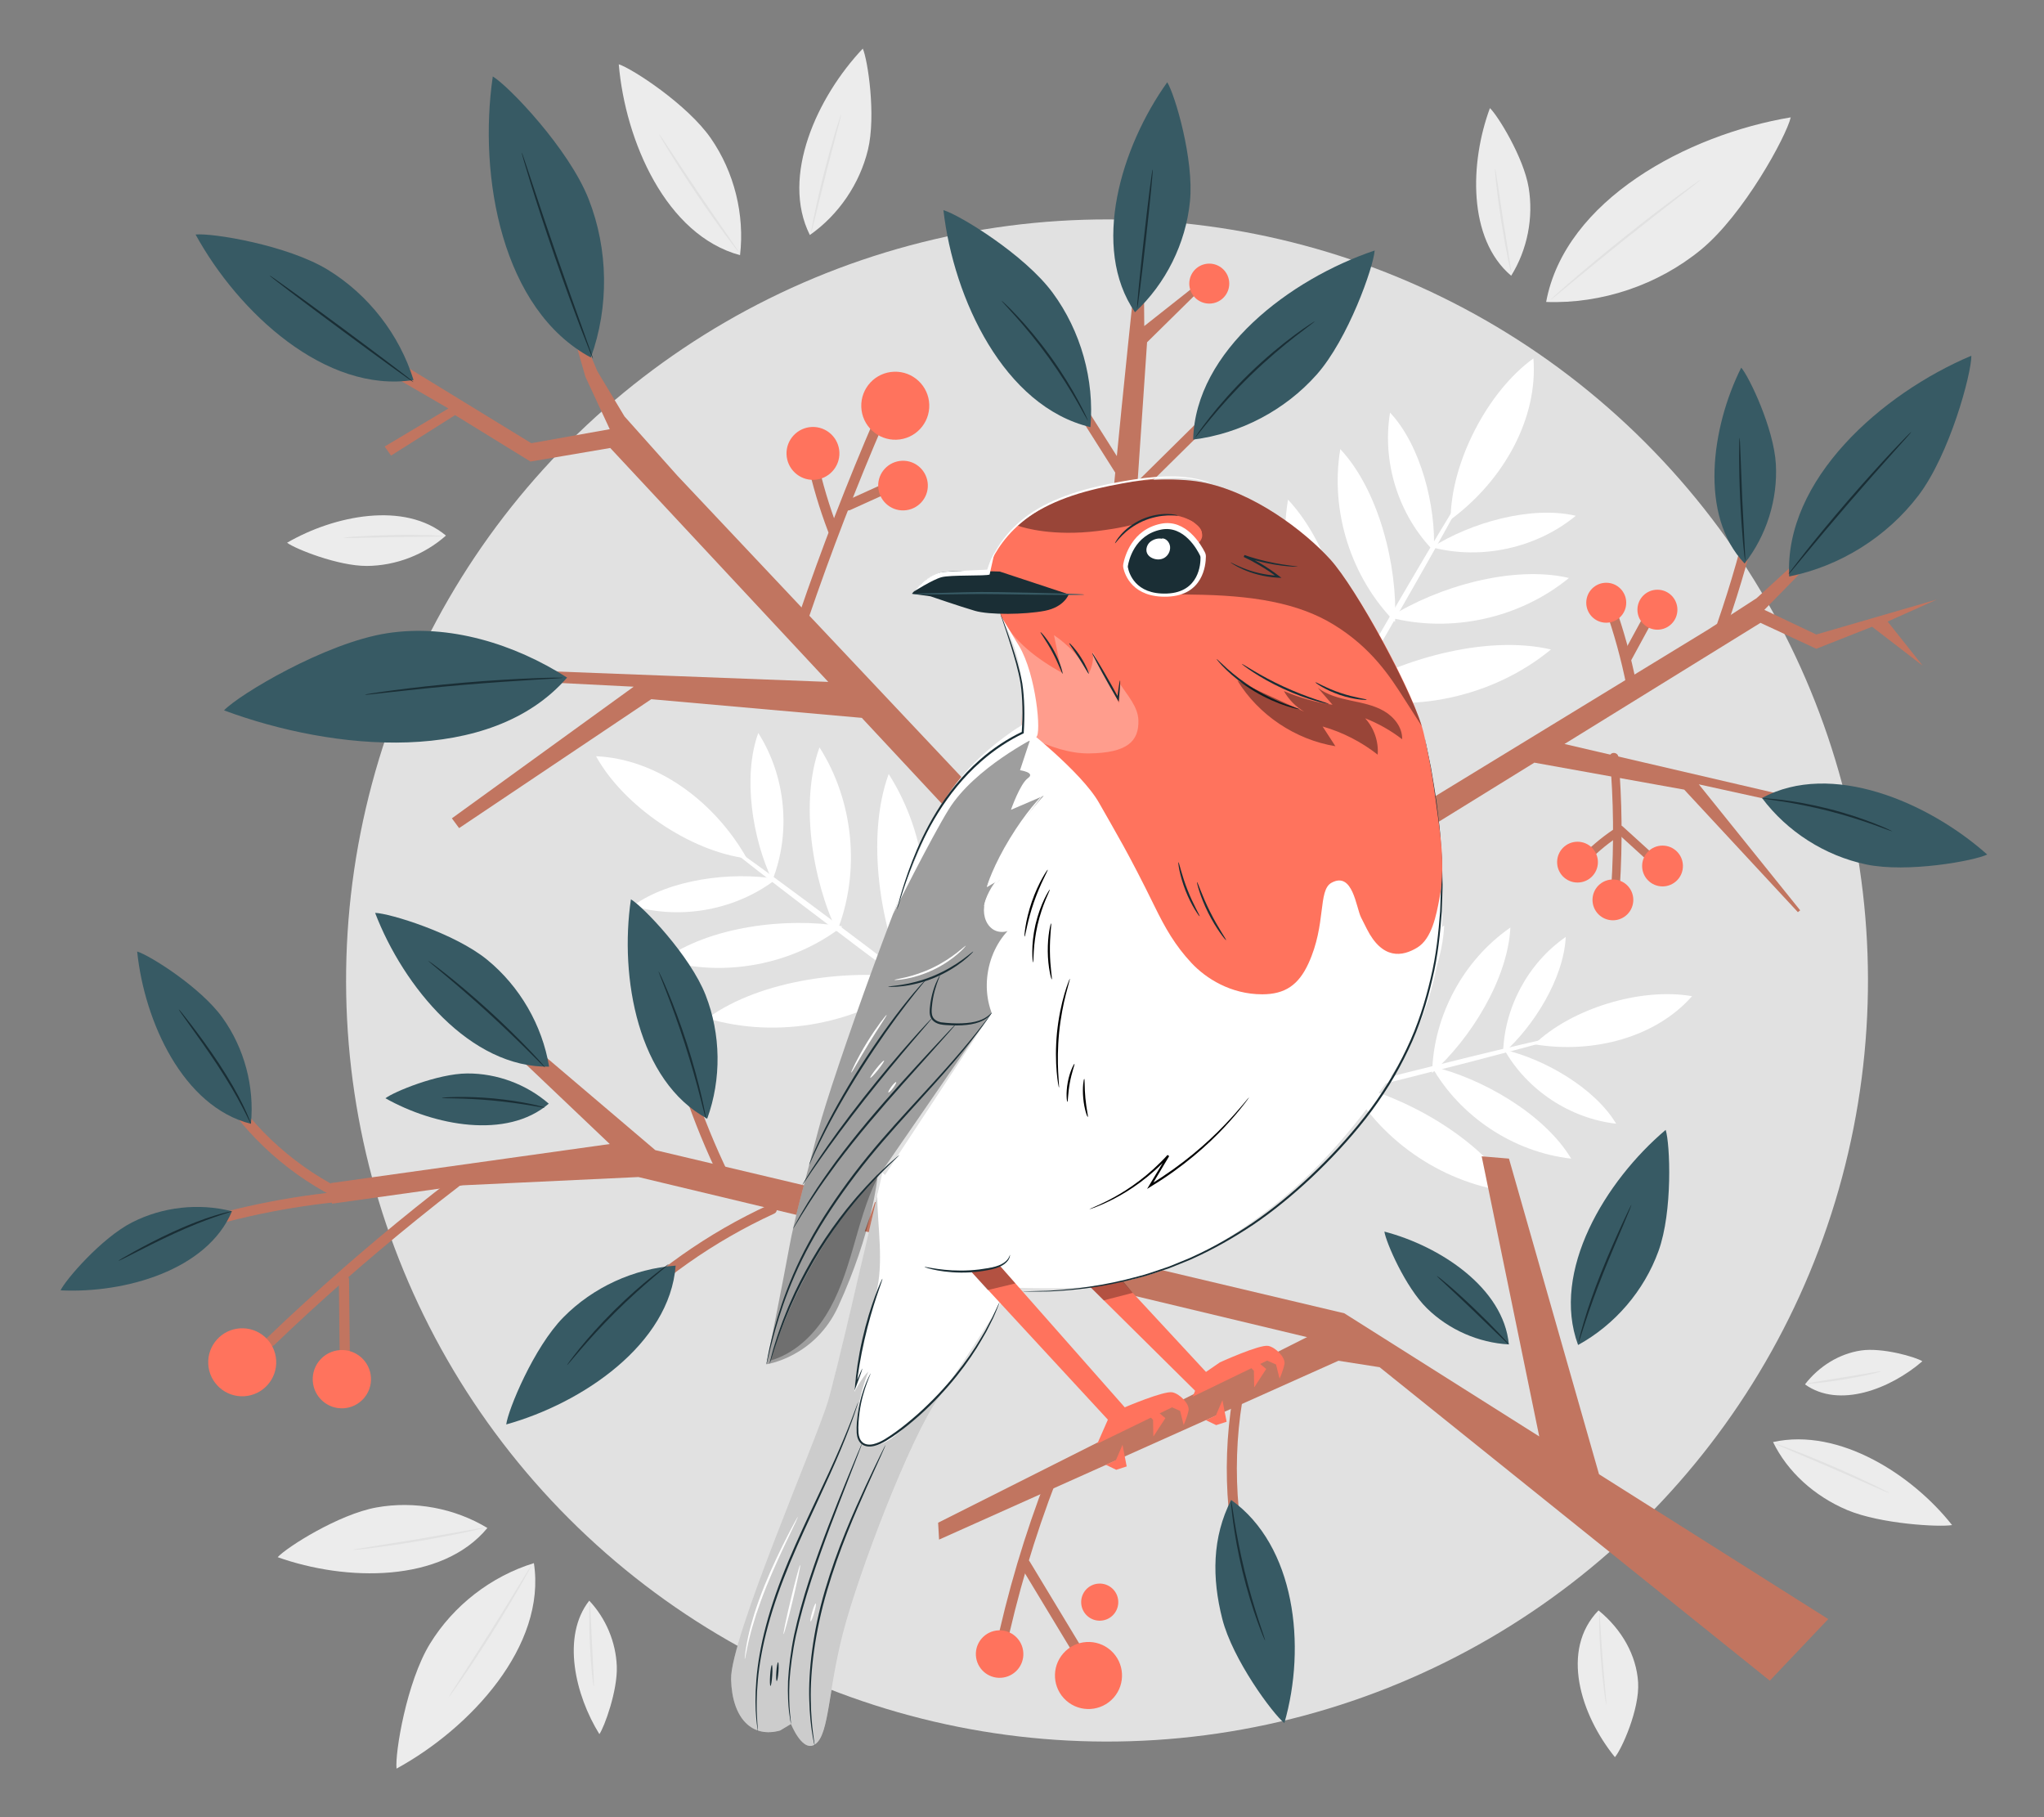 <?xml version="1.0" encoding="UTF-8"?>
<svg id="Layer_2" data-name="Layer 2" xmlns="http://www.w3.org/2000/svg" viewBox="0 0 540 480">
  <rect x="0" y="0" width="540" height="480" fill="#808080" stroke="none"/>
  <defs>
    <style>
      .cls-1 {
        fill: #ff735d;
      }

      .cls-1, .cls-2, .cls-3, .cls-4, .cls-5, .cls-6, .cls-7, .cls-8, .cls-9, .cls-10, .cls-11 {
        stroke-width: 0px;
      }

      .cls-2, .cls-12 {
        opacity: .4;
      }

      .cls-3 {
        fill: #375a64;
      }

      .cls-4 {
        fill: #e1e1e1;
      }

      .cls-5 {
        fill: #ececec;
      }

      .cls-13 {
        opacity: .2;
      }

      .cls-7, .cls-14 {
        opacity: .3;
      }

      .cls-8 {
        fill: none;
      }

      .cls-9 {
        fill: #1a2e35;
      }

      .cls-10 {
        fill: #fff;
      }

      .cls-11 {
        fill: #c17560;
      }
    </style>
  </defs>
  <g id="Layer_2-2" data-name="Layer 2">
    <g>
      <rect class="cls-8" width="540" height="480"/>
      <g>
        <circle class="cls-4" cx="292.46" cy="258.99" r="201.03" transform="translate(-97.47 282.66) rotate(-45)"/>
        <g>
          <path class="cls-10" d="m340.28,131.98c-3.2,19.16,3.3,39.7,16.94,53.53.8-17.45-5.02-40.77-16.94-53.53Z"/>
          <path class="cls-10" d="m354.09,118.63c-2.74,16.36,2.81,33.88,14.46,45.69.69-14.89-4.28-34.8-14.46-45.69Z"/>
          <path class="cls-10" d="m367.24,108.99c-2.19,13.1,2.25,27.14,11.58,36.59.55-11.93-3.43-27.87-11.58-36.59Z"/>
          <path class="cls-10" d="m409.75,171.56c-15.21,12.51-36.54,17.18-55.59,12.19,14.92-9.53,38.35-16.21,55.59-12.19Z"/>
          <path class="cls-10" d="m414.5,152.67c-12.98,10.67-31.19,14.66-47.44,10.4,12.73-8.13,32.73-13.84,47.44-10.4Z"/>
          <path class="cls-10" d="m416.31,136.24c-10.4,8.55-24.98,11.74-38,8.33,10.2-6.51,26.21-11.08,38-8.33Z"/>
          <path class="cls-10" d="m405.11,94.67c-12.15,8.76-21.85,27.6-21.87,42.58,14.11-10.43,23.11-26.83,21.87-42.58Z"/>
          <path class="cls-10" d="m339.73,211.88c-.37-.22,10.13-19.08,23.46-42.14,13.33-23.06,24.44-41.57,24.81-41.36.37.22-10.13,19.08-23.46,42.14-13.33,23.05-24.44,41.57-24.81,41.35Z"/>
        </g>
        <g>
          <path class="cls-10" d="m381.54,244.46c-14.55,10.06-23.84,27.33-24.21,45.01,11.9-10.54,23.44-29.13,24.21-45.01Z"/>
          <path class="cls-10" d="m399.02,245.01c-12.42,8.59-20.34,23.32-20.67,38.41,10.16-9,20.01-24.86,20.67-38.41Z"/>
          <path class="cls-10" d="m413.65,247.49c-9.94,6.88-16.29,18.68-16.55,30.77,8.14-7.2,16.03-19.91,16.55-30.77Z"/>
          <path class="cls-10" d="m399.75,314.92c-17.81-2-34.39-12.97-43.21-28.58,15.68,3.7,34.91,14.77,43.21,28.58Z"/>
          <path class="cls-10" d="m415.09,306.05c-15.2-1.71-29.35-11.07-36.88-24.39,13.39,3.16,29.79,12.6,36.88,24.39Z"/>
          <path class="cls-10" d="m426.97,296.82c-12.18-1.37-23.51-8.87-29.54-19.53,10.72,2.53,23.86,10.09,29.54,19.53Z"/>
          <path class="cls-10" d="m447.02,263.14c-13.42-2.38-31.88,3.23-41.68,12.71,15.76,2.6,32.17-1.92,41.68-12.71Z"/>
          <path class="cls-10" d="m329.01,294.77c-.1-.38,18.89-5.48,42.39-11.4,23.51-5.92,42.65-10.4,42.74-10.02.1.38-18.88,5.48-42.4,11.4-23.51,5.91-42.65,10.4-42.74,10.02Z"/>
        </g>
        <g>
          <path class="cls-10" d="m186.86,269c18.74,5.52,40.03,1.52,55.48-10.43-17.32-2.92-41.3.07-55.48,10.43Z"/>
          <path class="cls-10" d="m175.2,253.59c15.99,4.71,34.16,1.3,47.35-8.9-14.78-2.49-35.25.06-47.35,8.9Z"/>
          <path class="cls-10" d="m167.18,239.3c12.81,3.77,27.36,1.04,37.93-7.13-11.84-1.99-28.23.05-37.93,7.13Z"/>
          <path class="cls-10" d="m234.78,204.45c10.64,16.7,12.72,38.56,5.42,56.96-7.7-16.05-11.53-40.24-5.42-56.96Z"/>
          <path class="cls-10" d="m216.5,197.42c9.08,14.25,10.86,32.91,4.63,48.62-6.57-13.7-9.84-34.35-4.63-48.62Z"/>
          <path class="cls-10" d="m200.33,193.62c7.27,11.42,8.7,26.36,3.71,38.94-5.27-10.97-7.88-27.51-3.71-38.94Z"/>
          <path class="cls-10" d="m157.47,199.76c7.27,13.19,24.9,25.15,39.85,26.99-8.71-15.34-23.98-26.32-39.85-26.99Z"/>
          <path class="cls-10" d="m266.55,279.22c-.26.35-17.82-12.43-39.21-28.52-21.4-16.1-38.54-29.43-38.27-29.78.26-.35,17.82,12.42,39.22,28.53,21.39,16.1,38.53,29.43,38.27,29.78Z"/>
        </g>
        <g>
          <path class="cls-5" d="m408.47,79.77c4.98-26.97,37.39-44.23,64.62-48.77-1.15,4.96-12.42,25.72-23.78,35.01-11.36,9.29-26.17,14.28-40.84,13.75"/>
          <path class="cls-4" d="m449.33,47.44s-.12.14-.38.35c-.32.25-.7.56-1.16.93-1.09.84-2.54,1.97-4.31,3.35-3.64,2.82-8.66,6.73-14.15,11.11-5.49,4.39-10.4,8.43-13.95,11.36-1.73,1.42-3.15,2.59-4.21,3.47-.46.37-.84.67-1.16.93-.27.21-.42.31-.43.29-.01-.01.11-.14.36-.38.3-.27.66-.61,1.09-1.01.95-.87,2.35-2.1,4.1-3.6,3.49-3.01,8.37-7.1,13.86-11.5,5.49-4.39,10.55-8.25,14.26-10.99,1.85-1.37,3.36-2.46,4.42-3.2.49-.34.89-.61,1.22-.84.28-.19.44-.28.45-.26Z"/>
        </g>
        <g>
          <path class="cls-5" d="m213.95,62.07c-7.77-15.5,2-36.56,13.99-49.23,1.31,2.94,3.54,17.71,1.36,26.73-2.19,9.02-7.75,17.18-15.35,22.51"/>
          <path class="cls-4" d="m222.23,30.18s-.05.45-.25,1.24c-.23.9-.52,2.02-.87,3.34-.77,2.94-1.77,6.77-2.87,11-1.05,4.25-2,8.09-2.73,11.04-.33,1.32-.61,2.44-.83,3.35-.21.79-.34,1.22-.37,1.21-.04,0,.02-.46.16-1.26.14-.8.36-1.96.66-3.39.59-2.85,1.48-6.78,2.58-11.09,1.1-4.31,2.19-8.18,3.03-10.97.42-1.39.78-2.52,1.04-3.29.26-.77.42-1.19.46-1.18Z"/>
        </g>
        <g>
          <path class="cls-5" d="m117.81,141.47c-10.91-9.13-29.58-5.31-41.97,1.89,2.1,1.6,13.47,6.17,21.09,6.13,7.62-.05,15.18-2.95,20.87-8.01"/>
          <path class="cls-4" d="m90.78,142.06s.37-.09,1.03-.16c.67-.07,1.63-.15,2.82-.22,2.39-.16,5.69-.3,9.34-.36,3.65-.06,6.96-.02,9.35.05,1.2.04,2.16.08,2.83.13.67.05,1.04.09,1.04.13,0,.08-1.48.11-3.87.14-2.54.03-5.77.07-9.33.11-3.57.08-6.79.15-9.33.2-2.39.05-3.87.07-3.87,0Z"/>
        </g>
        <g>
          <path class="cls-5" d="m155.67,422.81c-7.4,9.42-3.69,25.02,2.68,35.25,1.29-1.81,4.84-11.49,4.6-17.9s-2.88-12.69-7.28-17.35"/>
          <path class="cls-4" d="m156.87,445.52c-.08,0-.26-1.23-.46-3.23-.2-2-.42-4.78-.56-7.85-.15-3.07-.2-5.85-.19-7.86,0-2.01.07-3.26.15-3.26.08,0,.16,1.24.25,3.25.1,2.18.22,4.87.35,7.85.15,2.97.29,5.66.4,7.84.1,2.01.14,3.25.06,3.26Z"/>
        </g>
        <g>
          <path class="cls-5" d="m195.51,67.4c-19.54-5.26-30.31-30.12-32.04-50.42,3.58,1.14,18.18,10.66,24.34,19.57,6.16,8.91,8.95,20.09,7.7,30.85"/>
          <path class="cls-4" d="m174.15,35.44s.34.41.87,1.19c.59.88,1.33,2.01,2.22,3.35,1.87,2.84,4.45,6.76,7.35,11.05,2.9,4.3,5.58,8.15,7.51,10.95.92,1.33,1.68,2.44,2.28,3.32.53.79.81,1.23.78,1.26-.03.02-.37-.38-.96-1.13-.59-.75-1.42-1.85-2.43-3.21-2.02-2.73-4.75-6.56-7.65-10.86-2.9-4.3-5.44-8.26-7.22-11.15-.89-1.45-1.6-2.63-2.08-3.45-.48-.82-.72-1.29-.69-1.31Z"/>
        </g>
        <g>
          <path class="cls-5" d="m128.77,403.6c-12.07,14.61-37.44,14.13-55.41,7.72,2.36-2.6,16.14-11.35,26.13-13.14,9.98-1.79,20.6.18,29.28,5.43"/>
          <path class="cls-4" d="m93.23,409.38s.48-.14,1.36-.29c.99-.16,2.24-.36,3.72-.6,3.26-.52,7.54-1.21,12.27-1.98,4.72-.83,9-1.58,12.25-2.14,1.48-.26,2.72-.48,3.71-.65.88-.15,1.37-.21,1.38-.17,0,.04-.47.17-1.33.38-.87.21-2.12.5-3.68.83-3.12.66-7.44,1.5-12.23,2.31-4.79.8-9.15,1.42-12.31,1.82-1.58.2-2.86.34-3.75.42-.89.08-1.38.11-1.38.07Z"/>
        </g>
        <g>
          <path class="cls-5" d="m141.05,412.89c3.36,21.86-16.75,43.6-36.29,54.28-.44-4.08,2.64-22.88,8.83-32.98,6.19-10.09,16.14-17.81,27.46-21.3"/>
          <path class="cls-4" d="m118.5,448.35s.26-.52.82-1.4c.62-.96,1.42-2.2,2.38-3.7,2.02-3.12,4.8-7.43,7.82-12.22,3.02-4.8,5.69-9.17,7.63-12.35.93-1.52,1.7-2.78,2.3-3.75.55-.88.87-1.36.9-1.34.03.02-.22.53-.72,1.45-.49.92-1.23,2.23-2.15,3.84-1.85,3.22-4.48,7.64-7.49,12.44-3.02,4.8-5.86,9.08-7.96,12.14-1.05,1.53-1.92,2.76-2.53,3.6-.61.84-.96,1.3-1,1.27Z"/>
        </g>
        <g>
          <path class="cls-5" d="m476.86,365.68c8.99,6.44,22.5,1.23,31.01-6.11-1.71-1.11-10.61-3.7-16.27-2.84-5.66.86-11,4.1-14.74,8.94"/>
          <path class="cls-4" d="m496.9,362.26c.02.07-1.06.37-2.81.77-1.75.4-4.19.88-6.9,1.33-2.71.45-5.17.77-6.96.96-1.79.19-2.9.25-2.91.17,0-.08,1.09-.28,2.86-.57,1.96-.32,4.32-.7,6.92-1.12,2.6-.44,4.96-.83,6.92-1.16,1.77-.3,2.87-.46,2.89-.38Z"/>
        </g>
        <g>
          <path class="cls-5" d="m422.31,425.38c-10.17,10.46-4.74,27.58,4.33,38.76,1.77-2.01,6.57-12.71,6.13-19.76-.44-7.05-4.23-13.93-10.46-19"/>
          <path class="cls-4" d="m424.38,450.37s-.1-.33-.21-.94c-.1-.61-.23-1.5-.37-2.6-.29-2.2-.61-5.25-.87-8.62-.26-3.38-.39-6.44-.44-8.66-.02-1.11-.03-2.01-.02-2.63,0-.62.03-.96.06-.96.03,0,.07.34.12.96.05.72.1,1.6.17,2.62.13,2.21.32,5.27.58,8.64.26,3.37.53,6.42.73,8.62.09,1.02.16,1.89.23,2.62.05.62.06.96.02.97Z"/>
        </g>
        <g>
          <path class="cls-5" d="m468.42,380.91c17.61-3.9,36.99,8.84,47.29,21.93-3.3.59-18.92-.28-27.67-3.96-8.75-3.68-15.86-10.2-19.62-17.97"/>
          <path class="cls-4" d="m499.22,394.42s-.45-.13-1.21-.45c-.87-.38-1.95-.85-3.23-1.41-2.84-1.25-6.54-2.87-10.64-4.67-4.12-1.76-7.84-3.35-10.69-4.56-1.28-.55-2.37-1.02-3.24-1.39-.76-.34-1.18-.54-1.16-.58.01-.04.46.1,1.24.37.79.27,1.92.69,3.3,1.23,2.78,1.07,6.59,2.61,10.76,4.41,4.17,1.8,7.9,3.53,10.58,4.83,1.34.65,2.42,1.18,3.16,1.57.74.39,1.14.62,1.12.65Z"/>
        </g>
        <g>
          <path class="cls-5" d="m399.23,72.83c-11.54-9.77-10.9-30.01-5.61-44.27,2.05,1.91,8.9,12.99,10.23,20.97,1.33,7.98-.34,16.43-4.61,23.3"/>
          <path class="cls-4" d="m394.97,44.43s.12.38.24,1.08c.13.83.28,1.82.46,2.97.4,2.65.91,6.05,1.47,9.8.6,3.75,1.15,7.14,1.57,9.79.18,1.16.34,2.15.47,2.97.1.7.14,1.1.1,1.1-.04,0-.15-.37-.31-1.06-.17-.69-.39-1.7-.64-2.94-.51-2.49-1.14-5.94-1.74-9.78-.59-3.83-1.04-7.31-1.31-9.84-.14-1.26-.23-2.29-.28-3-.05-.71-.06-1.1-.02-1.11Z"/>
        </g>
        <g>
          <polygon class="cls-11" points="511.71 158.35 494 163.49 479.84 167.6 466.12 161.09 475.83 151.17 473.72 149.18 464.07 158.01 451.38 166.23 353.85 225.78 357.8 230.84 405.36 201.45 444.95 208.58 474.98 240.94 475.59 240.46 448.81 207.18 490.11 216.25 490.11 214.39 413.32 196.52 465.1 164.52 479.84 171.37 494.58 165.55 507.94 175.83 498.69 164.18 511.71 158.35"/>
          <path class="cls-11" d="m432.3,180.52c-1.4-7.06-3.32-14.01-5.73-20.79-.57-1.61-3.01-.99-2.59.71.09.38.19.76.28,1.14.41,1.68,3.01.97,2.59-.71-.09-.38-.19-.76-.28-1.14-.86.24-1.73.48-2.59.71,2.41,6.78,4.33,13.73,5.73,20.79.34,1.69,2.93.98,2.59-.71h0Z"/>
          <path class="cls-11" d="m430.76,174.74c2.19-4.03,4.38-8.05,6.57-12.08.83-1.52-1.49-2.88-2.32-1.36-2.19,4.03-4.38,8.05-6.57,12.08-.83,1.52,1.49,2.88,2.32,1.36h0Z"/>
          <path class="cls-11" d="m456.3,165.25c3.57-10.3,6.56-20.79,8.95-31.43.38-1.68-2.21-2.4-2.59-.71-2.39,10.64-5.38,21.13-8.95,31.43-.57,1.64,2.03,2.34,2.59.71h0Z"/>
          <g>
            <path class="cls-11" d="m425.3,199.97c.99,11.44,1.12,22.93.38,34.39-.09,1.46,2.17,1.45,2.26,0,.73-11.46.6-22.95-.38-34.39-.12-1.44-2.39-1.45-2.26,0h0Z"/>
            <path class="cls-11" d="m426.25,219.11c-3.34,2.24-6.42,4.86-9.16,7.82-.99,1.07.61,2.67,1.6,1.6,2.61-2.81,5.52-5.32,8.7-7.46.51-.34.73-1,.41-1.55-.29-.5-1.04-.75-1.55-.41h0Z"/>
            <path class="cls-11" d="m427.11,219.91c3.04,2.76,6.07,5.53,9.11,8.29.45.41,1.15.45,1.6,0,.42-.42.45-1.19,0-1.6l-9.11-8.29c-.45-.41-1.15-.45-1.6,0-.42.42-.45,1.19,0,1.6h0Z"/>
            <path class="cls-1" d="m422.15,227.73c0,2.98-2.41,5.39-5.39,5.39s-5.39-2.41-5.39-5.39,2.41-5.39,5.39-5.39,5.39,2.41,5.39,5.39Z"/>
            <path class="cls-1" d="m431.5,237.7c0,2.98-2.41,5.39-5.39,5.39s-5.39-2.41-5.39-5.39,2.41-5.39,5.39-5.39,5.39,2.41,5.39,5.39Z"/>
            <path class="cls-1" d="m444.61,228.75c0,2.98-2.41,5.39-5.39,5.39s-5.39-2.41-5.39-5.39,2.41-5.39,5.39-5.39,5.39,2.41,5.39,5.39Z"/>
          </g>
          <path class="cls-1" d="m429.63,159.21c0,2.92-2.36,5.28-5.28,5.28s-5.28-2.36-5.28-5.28,2.36-5.28,5.28-5.28,5.28,2.36,5.28,5.28Z"/>
          <path class="cls-1" d="m443.15,161.05c0,2.92-2.36,5.28-5.28,5.28s-5.28-2.36-5.28-5.28,2.36-5.28,5.28-5.28,5.28,2.36,5.28,5.28Z"/>
          <g>
            <path class="cls-3" d="m465.5,210.78c18.28-9.89,43.87,1.03,59.5,14.94-3.47,1.68-21.08,4.9-31.97,2.62-10.89-2.29-20.87-8.65-27.53-17.55"/>
            <path class="cls-9" d="m499.91,219.59s-.49-.12-1.33-.43c-.95-.35-2.15-.79-3.58-1.31-3.03-1.08-7.25-2.46-12-3.67-4.75-1.2-9.12-2.01-12.3-2.5-1.51-.22-2.77-.41-3.77-.56-.89-.13-1.38-.21-1.38-.25s.5-.02,1.4.04c.9.06,2.2.18,3.8.38,3.2.39,7.61,1.14,12.38,2.35,4.77,1.21,9,2.66,12,3.84,1.5.59,2.7,1.1,3.52,1.48.82.38,1.27.6,1.25.64Z"/>
          </g>
          <g>
            <path class="cls-3" d="m460.9,148.85c-12.07-12.72-8.79-35.96-.89-51.74,2.13,2.46,8.62,16.1,9.15,25.46.53,9.37-2.47,18.89-8.26,26.28"/>
            <path class="cls-9" d="m459.57,115.57s.08.45.12,1.28c.04.94.08,2.11.14,3.48.12,3.07.28,7.07.45,11.49.23,4.42.43,8.42.59,11.49.07,1.38.13,2.54.18,3.48.03.82.03,1.28,0,1.28-.04,0-.11-.45-.21-1.27-.1-.82-.22-2-.35-3.47-.26-2.93-.55-7-.76-11.49-.2-4.49-.28-8.56-.28-11.51,0-1.47.01-2.67.04-3.49.03-.82.06-1.28.1-1.28Z"/>
          </g>
          <g>
            <path class="cls-11" d="m476.17,147.46c7.73-7.31,14.79-15.29,21.15-23.82,1.03-1.39-1.3-2.73-2.32-1.36-6.22,8.35-13.17,16.13-20.73,23.28-1.26,1.19.64,3.09,1.9,1.9h0Z"/>
            <path class="cls-3" d="m472.68,152.27c-1.32-25.58,24.38-48.28,48.13-58.31.03,4.75-5.71,26.06-14.01,36.96-8.31,10.9-20.67,18.64-34.11,21.35"/>
            <path class="cls-9" d="m504.96,114.06s-.09.15-.3.41c-.26.3-.57.66-.95,1.09-.9,1.01-2.1,2.35-3.55,3.97-3,3.35-7.13,7.99-11.61,13.18-4.48,5.2-8.47,9.96-11.34,13.42-1.4,1.68-2.55,3.06-3.41,4.09-.37.44-.68.8-.94,1.1-.22.25-.34.37-.36.36-.02-.01.08-.16.27-.43.24-.32.52-.7.86-1.17.76-1.01,1.87-2.44,3.27-4.21,2.8-3.53,6.74-8.34,11.23-13.54,4.49-5.2,8.67-9.8,11.75-13.09,1.54-1.64,2.8-2.96,3.68-3.85.41-.41.75-.74,1.03-1.02.24-.23.37-.34.39-.33Z"/>
          </g>
        </g>
        <g>
          <path class="cls-11" d="m292.55,152.97c-1.12-1.35,8.4-89.77,8.4-89.77l1.16.38.19,22.55,14.38-11.36.39,1.82-14.03,13.82-4.46,65.68-6.02-3.13Z"/>
          <path class="cls-11" d="m298.87,132.56c12.69-12.54,25.38-25.08,38.07-37.61,1.23-1.22-.67-3.12-1.9-1.9-12.69,12.54-25.38,25.08-38.07,37.61-1.23,1.22.67,3.12,1.9,1.9h0Z"/>
          <path class="cls-11" d="m298.17,125.41c-6.98-11.04-13.96-22.08-20.94-33.12-.92-1.46-3.25-.11-2.32,1.36,6.98,11.04,13.96,22.08,20.94,33.12.92,1.46,3.25.11,2.32-1.36h0Z"/>
          <path class="cls-1" d="m324.64,73.81c.61,2.85-1.21,5.66-4.06,6.27-2.85.61-5.66-1.21-6.27-4.06-.61-2.85,1.21-5.66,4.06-6.27,2.85-.61,5.66,1.21,6.27,4.06Z"/>
          <path class="cls-3" d="m299.85,82.48c-11.78-17.13-3.64-43.74,8.52-60.75,2.04,3.27,7.12,20.44,6,31.51-1.11,11.07-6.38,21.67-14.52,29.24"/>
          <path class="cls-3" d="m288.08,112.82c-22.82-5.43-36.14-33.86-38.84-57.31,4.18,1.2,21.43,11.73,28.87,21.83,7.44,10.11,11.05,22.97,9.97,35.47"/>
          <path class="cls-3" d="m315.22,116.11c.55-23.45,25.58-42.41,47.95-49.94-.3,4.34-7,23.4-15.33,32.79-8.33,9.39-20.16,15.6-32.61,17.15"/>
          <path class="cls-9" d="m347.4,84.85s-.47.42-1.36,1.09c-.9.67-2.2,1.65-3.78,2.88-3.16,2.46-7.42,6.01-11.81,10.27-4.38,4.26-8.06,8.42-10.61,11.51-1.28,1.54-2.3,2.81-2.99,3.69-.7.88-1.1,1.35-1.13,1.33-.03-.02.31-.54.95-1.46.64-.92,1.61-2.23,2.85-3.81,2.48-3.16,6.12-7.38,10.52-11.66,4.41-4.28,8.72-7.79,11.96-10.18,1.62-1.2,2.95-2.13,3.89-2.74.94-.62,1.47-.94,1.49-.91Z"/>
          <path class="cls-9" d="m304.52,44.73c.15.02-.64,8.27-1.78,18.42-1.13,10.16-2.18,18.38-2.33,18.36-.15-.02.64-8.26,1.78-18.42,1.13-10.16,2.18-18.38,2.33-18.36Z"/>
          <path class="cls-9" d="m287.44,111.16s-.32-.46-.8-1.33c-.47-.87-1.17-2.13-2.06-3.67-1.76-3.08-4.33-7.25-7.49-11.65-3.17-4.39-6.31-8.15-8.67-10.8-1.18-1.33-2.15-2.39-2.82-3.11-.67-.73-1.03-1.15-1.01-1.18.03-.03.44.34,1.16,1.02.73.68,1.74,1.7,2.96,3,2.44,2.59,5.65,6.33,8.83,10.74,3.17,4.41,5.7,8.64,7.38,11.78.84,1.57,1.49,2.85,1.91,3.76.42.9.64,1.41.6,1.43Z"/>
        </g>
        <g>
          <polygon class="cls-11" points="287.73 241.04 178.95 125.64 164.98 109.99 157.81 98.05 146.6 71.45 154.66 99.54 161.09 113.37 140.36 117.07 122.9 106.38 101.07 93.02 99.94 97.15 118.47 107.9 101.62 117.95 103.31 120.34 120.23 109.65 140.15 121.92 161.22 118.33 218.82 180.12 109.48 175.94 108.8 178.43 167.41 181.39 119.38 216.16 121.29 218.74 172.06 184.69 227.68 189.62 280.58 246.36 287.73 241.04"/>
          <path class="cls-11" d="m213.61,163.28c5.98-17.51,12.63-34.78,19.97-51.77.68-1.57-1.64-2.94-2.32-1.36-7.43,17.2-14.19,34.68-20.24,52.41-.56,1.64,2.03,2.34,2.59.71h0Z"/>
          <path class="cls-11" d="m221.37,139.69c-2.28-5.99-4.11-12.13-5.49-18.38-.37-1.69-2.96-.97-2.59.71,1.38,6.25,3.21,12.4,5.49,18.38.61,1.6,3.21.91,2.59-.71h0Z"/>
          <path class="cls-11" d="m224.71,134.68c3.64-1.65,7.28-3.3,10.92-4.95.66-.3.82-1.26.48-1.84-.4-.68-1.17-.78-1.84-.48-3.64,1.65-7.28,3.3-10.92,4.95-.66.3-.82,1.26-.48,1.84.4.68,1.17.78,1.84.48h0Z"/>
          <path class="cls-1" d="m245.12,128.04c.13,3.62-2.71,6.65-6.33,6.78-3.62.13-6.65-2.71-6.78-6.33-.13-3.62,2.71-6.65,6.33-6.78,3.62-.13,6.65,2.71,6.78,6.33Z"/>
          <path class="cls-1" d="m245.5,106.86c.17,4.96-3.71,9.12-8.67,9.29-4.96.17-9.12-3.71-9.29-8.67-.17-4.96,3.71-9.12,8.67-9.29,4.96-.17,9.12,3.71,9.29,8.67Z"/>
          <path class="cls-1" d="m221.76,119.52c.13,3.86-2.89,7.09-6.74,7.23-3.86.13-7.09-2.89-7.23-6.74s2.89-7.09,6.74-7.23c3.86-.13,7.09,2.89,7.23,6.74Z"/>
          <path class="cls-3" d="m149.82,178.98c-20.26,23.31-61.65,19.43-90.63,8.66,3.84-4.1,26.74-17.86,43.12-20.38,16.33-2.51,33.59,2.82,47.51,11.72"/>
          <path class="cls-9" d="m96.43,183.49s.18-.06.52-.13c.41-.07.91-.15,1.51-.25,1.31-.21,3.21-.48,5.56-.79,4.7-.62,11.22-1.37,18.44-1.99,7.22-.62,13.77-.99,18.51-1.17,2.37-.09,4.29-.15,5.62-.16.61,0,1.11,0,1.53,0,.35,0,.53.02.53.04,0,.02-.18.05-.53.08-.41.03-.92.07-1.52.11-1.41.09-3.3.2-5.61.34-4.73.29-11.27.72-18.48,1.33-7.21.62-13.72,1.3-18.44,1.83-2.29.25-4.18.46-5.58.62-.61.06-1.11.11-1.52.15-.35.03-.53.03-.54.01Z"/>
          <g>
            <path class="cls-3" d="m156.1,94.44c-23.47-12.62-29.79-47.72-25.91-74.24,4.24,2.54,20.1,19.12,25.32,32.39,5.22,13.27,5.43,28.44.59,41.85"/>
            <path class="cls-9" d="m137.84,40.31s.1.18.23.54c.15.42.33.95.55,1.59.49,1.46,1.15,3.44,1.95,5.85,1.64,4.94,3.91,11.77,6.51,19.28,2.6,7.51,5.03,14.28,6.79,19.18.86,2.39,1.56,4.36,2.08,5.81.22.64.4,1.16.55,1.59.12.36.17.56.15.57s-.11-.17-.26-.53c-.17-.41-.38-.92-.64-1.55-.55-1.35-1.32-3.31-2.25-5.74-1.86-4.87-4.35-11.62-6.95-19.14-2.6-7.51-4.82-14.36-6.36-19.34-.77-2.49-1.38-4.51-1.78-5.91-.18-.65-.33-1.19-.45-1.62-.1-.37-.14-.57-.12-.57Z"/>
          </g>
          <g>
            <path class="cls-3" d="m109.25,100.38c-23.18,3.58-46.24-17.73-57.58-38.43,4.33-.47,24.27,2.78,34.97,9.33,10.7,6.56,18.9,17.1,22.61,29.09"/>
            <path class="cls-9" d="m109.27,100.95c-.09.12-8.69-6.09-19.21-13.88-10.52-7.79-18.97-14.2-18.88-14.33.09-.12,8.69,6.09,19.21,13.88,10.52,7.79,18.97,14.2,18.88,14.33Z"/>
          </g>
        </g>
        <g>
          <g>
            <path class="cls-11" d="m89.09,314.82c-15.91,1.62-31.58,5.12-46.66,10.48-1.62.58-.92,3.17.71,2.59,14.84-5.28,30.27-8.79,45.94-10.38,1.7-.17,1.72-2.86,0-2.69h0Z"/>
            <path class="cls-11" d="m89.52,338c.1,9.15.2,18.31.29,27.46.02,1.73,2.71,1.73,2.69,0-.1-9.15-.2-18.31-.29-27.46-.02-1.73-2.71-1.73-2.69,0h0Z"/>
            <path class="cls-11" d="m89.71,313.88c-13.34-6.84-24.49-17.49-31.89-30.54-.85-1.5-3.18-.15-2.32,1.36,7.61,13.41,19.12,24.47,32.85,31.5,1.54.79,2.9-1.53,1.36-2.32h0Z"/>
            <path class="cls-11" d="m119.78,311.14c-13.5,10.31-26.51,21.29-39.06,32.73-3.42,3.12-6.81,6.27-10.14,9.49-1.25,1.2.65,3.1,1.9,1.9,12.09-11.65,24.79-22.71,37.84-33.27,3.57-2.89,7.17-5.74,10.82-8.52,1.36-1.04.02-3.37-1.36-2.32h0Z"/>
            <path class="cls-11" d="m192.57,310.19c-7.27-14.96-12.58-30.81-15.83-47.13-.34-1.69-2.93-.98-2.59.71,3.29,16.54,8.73,32.6,16.1,47.77.76,1.55,3.07.19,2.32-1.36h0Z"/>
            <path class="cls-11" d="m161.84,350.64c12.25-12.55,26.74-22.74,42.67-30.06,1.57-.72.21-3.04-1.36-2.32-16.13,7.4-30.82,17.78-43.22,30.48-1.21,1.24.69,3.14,1.9,1.9h0Z"/>
            <path class="cls-3" d="m144.98,291.53c-11.1,9.52-30.33,5.81-43.15-1.43,2.14-1.67,13.77-6.51,21.6-6.55,7.83-.05,15.64,2.85,21.55,7.98"/>
            <polygon class="cls-11" points="422.44 389.41 398.65 306.04 391.44 305.44 406.65 379.43 355.15 346.9 173.12 303.8 126.67 264.31 124.18 267.09 161.09 302.19 87.39 312.51 87.7 317.95 122.35 313.09 168.66 310.91 346.4 353.46 349.65 358.82 364.48 361.14 467.56 443.94 483 427.67 422.44 389.41"/>
            <path class="cls-1" d="m72.96,359.33c.28,4.95-3.51,9.2-8.46,9.48-4.95.28-9.2-3.51-9.48-8.46-.28-4.95,3.51-9.2,8.46-9.48,4.95-.28,9.2,3.51,9.48,8.46Z"/>
            <path class="cls-1" d="m98,363.87c.24,4.24-3.01,7.88-7.25,8.12-4.24.24-7.88-3.01-8.12-7.25-.24-4.24,3.01-7.88,7.25-8.12,4.24-.24,7.88,3.01,8.12,7.25Z"/>
            <path class="cls-3" d="m145.07,281.75c-20.78.38-38.49-21.09-45.97-40.62,3.85.11,20.98,5.34,29.59,12.37,8.62,7.04,14.55,17.27,16.38,28.25"/>
            <path class="cls-3" d="m178.5,334.31c-1.58,20.72-24.61,36.34-44.76,41.95.47-3.83,7.29-20.38,15.1-28.3,7.81-7.92,18.57-12.87,29.66-13.65"/>
            <path class="cls-3" d="m186.84,295.49c-18.3-9.86-23.21-37.25-20.16-57.94,3.31,1.98,15.67,14.93,19.73,25.29,4.06,10.36,4.22,22.19.43,32.65"/>
            <path class="cls-9" d="m113.09,253.76s.51.3,1.36.93c.86.63,2.07,1.56,3.56,2.74,2.98,2.36,7,5.72,11.28,9.62,4.28,3.91,8,7.61,10.62,10.36,1.31,1.37,2.35,2.5,3.06,3.3.7.79,1.08,1.24,1.05,1.27-.03.03-.46-.37-1.21-1.12-.82-.82-1.89-1.89-3.18-3.17-2.69-2.67-6.44-6.32-10.71-10.22-4.27-3.89-8.25-7.3-11.15-9.73-1.4-1.16-2.55-2.13-3.45-2.88-.81-.68-1.25-1.07-1.23-1.1Z"/>
            <path class="cls-9" d="m173.95,256.52s.3.5.74,1.44c.44.94,1.05,2.32,1.77,4.04,1.44,3.44,3.28,8.26,5.02,13.67,1.74,5.42,3.05,10.41,3.88,14.04.42,1.82.73,3.29.92,4.32.19,1.02.28,1.59.24,1.6-.04,0-.2-.55-.45-1.56-.28-1.11-.65-2.54-1.09-4.27-.93-3.6-2.29-8.56-4.03-13.97-1.74-5.4-3.51-10.23-4.86-13.7-.65-1.66-1.19-3.04-1.6-4.11-.38-.97-.57-1.51-.54-1.53Z"/>
            <path class="cls-9" d="m143.87,292.56c-.02.08-1.52-.2-3.96-.6-2.44-.4-5.81-.89-9.56-1.25-3.75-.35-7.16-.5-9.63-.56-2.47-.06-4-.06-4-.15,0-.04.38-.08,1.07-.13.69-.05,1.69-.09,2.93-.11,2.48-.04,5.91.04,9.68.39,3.77.36,7.16.91,9.58,1.41,1.21.25,2.19.48,2.86.66.67.18,1.04.29,1.03.33Z"/>
            <g>
              <path class="cls-3" d="m61.28,319.95c-6.53,15.58-28.3,21.72-45.28,20.89,1.34-2.83,10.84-13.85,18.9-17.96,8.06-4.1,17.62-5.17,26.38-2.93"/>
              <path class="cls-9" d="m61.28,319.95s-.42.19-1.22.44c-.79.24-1.93.61-3.33,1.1-2.8.96-6.6,2.46-10.71,4.35-4.11,1.89-7.75,3.75-10.4,5.1-1.24.63-2.29,1.15-3.14,1.58-.75.36-1.17.55-1.19.52-.02-.03.37-.28,1.08-.71.71-.42,1.76-1.02,3.06-1.74,2.6-1.43,6.23-3.36,10.35-5.25,4.12-1.89,7.97-3.35,10.82-4.22,1.42-.44,2.58-.75,3.4-.93.81-.18,1.26-.27,1.27-.23Z"/>
            </g>
            <g>
              <path class="cls-3" d="m66.29,296.85c-17.92-4.49-28.15-27.01-30.05-45.51,3.28.98,16.77,9.44,22.53,17.47,5.77,8.03,8.49,18.2,7.52,28.04"/>
              <path class="cls-9" d="m66.29,296.85s-.27-.43-.67-1.25c-.39-.82-.98-1.99-1.73-3.42-1.49-2.87-3.75-6.74-6.47-10.87-2.72-4.13-5.34-7.76-7.23-10.4-.89-1.25-1.64-2.3-2.23-3.13-.52-.74-.79-1.17-.76-1.19.03-.02.36.35.94,1.06.57.7,1.39,1.74,2.37,3.02,1.97,2.58,4.65,6.19,7.38,10.33,2.73,4.14,4.94,8.07,6.35,11,.71,1.46,1.25,2.67,1.57,3.51.34.85.5,1.32.47,1.33Z"/>
            </g>
            <path class="cls-9" d="m176.74,333.87s-.37.39-1.11,1c-.82.69-1.87,1.57-3.12,2.62-2.62,2.23-6.18,5.39-9.9,9.08-3.72,3.7-6.91,7.23-9.16,9.84-1.06,1.25-1.95,2.29-2.65,3.1-.62.73-.98,1.13-1.01,1.11-.03-.02.27-.46.84-1.24.57-.78,1.43-1.88,2.51-3.22,2.18-2.68,5.33-6.27,9.07-9.98,3.74-3.71,7.35-6.83,10.05-8.99,1.35-1.08,2.46-1.93,3.24-2.49.78-.57,1.22-.86,1.25-.83Z"/>
            <g>
              <path class="cls-3" d="m416.91,355.27c-7.22-19.49,7.18-43.3,23.14-56.82,1.17,3.67,1.9,21.56-1.9,32.02-3.79,10.46-11.49,19.45-21.24,24.8"/>
              <path class="cls-9" d="m431.03,318.16s-.15.53-.52,1.45c-.42,1.01-.96,2.3-1.61,3.86-1.37,3.25-3.31,7.73-5.31,12.72-2.01,4.99-3.63,9.59-4.73,12.94-.52,1.6-.95,2.93-1.29,3.97-.3.94-.49,1.45-.53,1.44-.04-.01.08-.55.32-1.5.24-.96.61-2.34,1.12-4.03,1-3.39,2.57-8.02,4.59-13.03,2-5.01,4-9.46,5.47-12.67.74-1.6,1.34-2.9,1.78-3.79.43-.89.69-1.37.72-1.36Z"/>
            </g>
            <g>
              <path class="cls-3" d="m398.62,355.12c-1.39-14.97-18.24-25.98-32.88-29.8.39,2.76,5.51,14.65,11.26,20.28,5.75,5.63,13.58,9.08,21.62,9.52"/>
              <path class="cls-9" d="m379.61,337.04s.33.18.85.59c.53.41,1.27,1.02,2.18,1.79,1.81,1.54,4.25,3.75,6.86,6.25,2.62,2.51,4.93,4.85,6.56,6.57,1.64,1.72,2.61,2.83,2.55,2.88-.06.05-1.13-.95-2.83-2.6-1.82-1.75-4.12-3.98-6.67-6.44-2.61-2.5-5-4.75-6.74-6.36-1.73-1.62-2.82-2.61-2.76-2.67Z"/>
            </g>
          </g>
          <g>
            <g>
              <polygon class="cls-11" points="248.09 406.68 247.84 402.22 346.43 352.62 355.24 358.7 248.09 406.68"/>
              <path class="cls-11" d="m325.59,369.49c-3.09,19.11-1.36,38.84,5.12,57.09.57,1.62,3.17.92,2.59-.71-6.31-17.78-8.13-37.03-5.12-55.66.27-1.69-2.32-2.42-2.59-.71h0Z"/>
              <path class="cls-11" d="m276.58,390.11c-5.85,15.08-10.47,30.62-13.79,46.46-.35,1.69,2.24,2.41,2.59.71,3.33-15.83,7.94-31.37,13.79-46.46.63-1.61-1.97-2.31-2.59-.71h0Z"/>
              <path class="cls-11" d="m269.74,413.87c4.91,8.13,9.83,16.26,14.74,24.39.89,1.48,3.22.13,2.32-1.36-4.91-8.13-9.83-16.26-14.74-24.39-.89-1.48-3.22-.13-2.32,1.36h0Z"/>
              <circle class="cls-1" cx="287.57" cy="442.57" r="8.86" transform="translate(-234.49 364.97) rotate(-48.53)"/>
              <path class="cls-1" d="m295.43,422.92c.15,2.7-1.91,5.02-4.62,5.17s-5.02-1.91-5.17-4.62,1.91-5.02,4.62-5.17c2.7-.15,5.02,1.91,5.17,4.62Z"/>
              <path class="cls-1" d="m270.35,436.56c.2,3.46-2.45,6.42-5.91,6.62-3.46.2-6.42-2.45-6.62-5.91-.2-3.46,2.45-6.42,5.91-6.62s6.42,2.45,6.62,5.91Z"/>
              <path class="cls-3" d="m325.26,396.19c-5.06,9.91-5.09,20.63-2.35,31.42,2.73,10.75,13.34,25.09,16.4,27.53,5.89-20.39,2.86-46.89-14.06-58.94Z"/>
              <path class="cls-9" d="m325.26,396.44s.14.52.28,1.47c.17,1.06.38,2.41.63,4.03.55,3.4,1.42,8.07,2.66,13.17,1.24,5.1,2.62,9.65,3.69,12.92.52,1.55.95,2.85,1.29,3.87.31.91.46,1.43.42,1.44-.04.01-.26-.47-.63-1.36-.37-.89-.87-2.19-1.46-3.82-1.17-3.25-2.61-7.8-3.86-12.92-1.24-5.12-2.05-9.83-2.51-13.25-.23-1.71-.38-3.1-.46-4.06-.08-.96-.11-1.49-.07-1.5Z"/>
              <path class="cls-1" d="m297.14,371.74s10.29-4.4,12.57-3.97c1.96.37,4.6,3.09,4.29,4.78-.31,1.69-1.29,3.87-1.29,3.87l-.94-3.74-2.12-.94-19.75,9.6,2.97-6.75,4.26-2.85Z"/>
              <polygon class="cls-1" points="292.17 386.92 294.9 388.24 297.66 387.35 296.55 381.65 294.83 385.67 292.17 386.92"/>
              <path class="cls-1" d="m322.26,359.87s10.5-4.8,12.79-4.36c1.96.37,4.6,3.09,4.29,4.78-.31,1.69-1.29,3.87-1.29,3.87l-.94-3.74-2.34-1.03-19.66,9.52,2.26-5.67,4.88-3.36Z"/>
              <polygon class="cls-1" points="318.57 375.12 321.3 376.44 324.06 375.55 322.95 369.85 321.23 373.87 318.57 375.12"/>
              <polygon class="cls-1" points="329.27 359.94 332.29 359.75 334.51 361.61 331.34 366.48 331.26 362.1 329.27 359.94"/>
              <polygon class="cls-1" points="302.63 372.93 305.66 372.74 307.88 374.6 304.7 379.46 304.63 375.08 302.63 372.93"/>
            </g>
            <g>
              <polygon class="cls-1" points="293.83 335.65 319.28 363.12 316.41 368.03 285.6 337.53 293.83 335.65"/>
              <polygon class="cls-7" points="291.61 343.48 287.78 339.68 296.12 337.77 299.26 341.5 291.61 343.48"/>
              <path class="cls-10" d="m227.64,310.03s11.26,23.14,24.08,29.4c0,0,26.88,1.73,38,.25,12.49-1.65,23.74-5.49,36.74-14.02,17.99-11.79,28.47-24.08,40.04-40.03,11.57-15.95,14.37-33.21,14.54-44.16.33-20.57-4.22-38.4-4.22-38.4l-41.59-7.51-46.91-4.06h-18.43l-29.73,82.55-12.51,35.96Z"/>
              <path class="cls-9" d="m376.33,194.64s.05.18.13.53c.08.37.19.89.34,1.56.29,1.4.71,3.42,1.24,6.02.45,2.63,1.01,5.85,1.54,9.6.22,1.88.46,3.9.72,6.03.24,2.14.34,4.41.53,6.79.04.6.08,1.2.13,1.81.01.61.03,1.23.04,1.85.03,1.25.05,2.53.08,3.83.06,1.3,0,2.63-.04,3.99-.04,1.35-.09,2.73-.13,4.14-.42,5.6-.99,11.6-2.48,17.76-1.42,6.15-3.38,12.54-6.37,18.75-2.93,6.23-6.69,12.33-11.17,18.08-4.5,5.75-9.39,10.94-14.39,15.67-5.02,4.7-10.17,8.92-15.4,12.46-5.26,3.5-10.51,6.46-15.64,8.78-1.26.62-2.57,1.07-3.82,1.6-1.26.49-2.47,1.05-3.72,1.43-2.48.81-4.83,1.68-7.16,2.23-9.24,2.48-16.98,3.25-22.31,3.51-1.33.12-2.52.08-3.55.1-1.02,0-1.89,0-2.6.01-.68,0-1.21,0-1.6,0-.36,0-.54-.02-.54-.02,0,0,.18-.02.54-.04.38-.01.91-.03,1.6-.05.71-.02,1.58-.04,2.6-.07,1.03-.04,2.21-.01,3.54-.15,5.31-.33,13.03-1.15,22.21-3.68,2.32-.56,4.66-1.44,7.12-2.25,1.24-.38,2.45-.94,3.7-1.44,1.24-.53,2.54-.99,3.8-1.61,5.1-2.32,10.31-5.28,15.54-8.78,5.2-3.54,10.33-7.75,15.32-12.44,4.97-4.7,9.86-9.89,14.33-15.61,4.46-5.72,8.2-11.79,11.12-17.97,2.98-6.17,4.94-12.52,6.37-18.63,1.49-6.12,2.08-12.09,2.51-17.67.05-1.4.1-2.77.15-4.12.06-1.35.11-2.67.06-3.97-.02-1.3-.04-2.57-.06-3.82-.01-.62-.02-1.24-.03-1.85-.04-.61-.08-1.21-.12-1.8-.18-2.38-.26-4.64-.49-6.78-.24-2.13-.46-4.14-.67-6.03-.5-3.75-1.03-6.97-1.45-9.61-.49-2.6-.87-4.63-1.14-6.04-.12-.67-.21-1.2-.28-1.57-.06-.36-.08-.54-.08-.54Z"/>
              <path class="cls-4" d="m269.88,191.52s-16.18,12.31-22.74,23.61c-6.57,11.29-27.31,69.34-30.99,83.52-3.68,14.18-6.3,23.38-7.62,30.73s-6.04,30.99-6.04,30.99c0,0,11.29-.79,17.6-14.18s13.13-34.93,13.13-34.93l32.31-49.11,17.33-44.65-12.98-25.97Z"/>
              <path class="cls-7" d="m269.88,191.52s-16.18,12.31-22.74,23.61c-6.57,11.29-27.31,69.34-30.99,83.52-3.68,14.18-6.3,23.38-7.62,30.73s-6.04,30.99-6.04,30.99c0,0,12.8-1.83,18.96-15.29,9.03-19.7,10.34-33.96,10.34-33.96l33.74-48.98,17.33-44.65-12.98-25.97Z"/>
              <path class="cls-1" d="m380.29,218.69c-1.82-13.7-2.09-15.28-4.07-24.61-2.27-10.66-17.94-38.75-24.76-46.28-6.82-7.53-20.45-17.94-34.08-20.45-13.63-2.51-49.51,1.08-56.33,22.96l3.45,12.57s4.81,8.27,5.38,12.11c.58,3.85,0,16.53,0,16.53,0,0,15.83,12.31,20.49,20.57,4.46,7.89,7.73,13.17,14.66,27.32,2.8,5.71,5.38,10.27,9.71,14.92,3.82,4.1,10.4,8.31,18.73,8.31,6.04,0,9.61-2.49,12.21-8.16,4.77-10.38,2.44-19.31,6.08-21.3,5.65-3.09,6.49,6.52,7.81,9.15l1.51,3c4.13,8.22,9.42,7.4,13.4,4.93,3.8-2.36,4.97-8.5,5.8-12.89.84-4.41,1.14-10.08,0-18.68Z"/>
              <path class="cls-2" d="m375.63,191.84c-3.23-10.4-17.35-36.52-24.17-44.05-6.82-7.53-20.45-17.94-34.08-20.45-10.76-1.98-35.38-.16-48.62,11.46.15.06,6.27,2.43,17,1.84,2.88-.16,5.63-.54,8.23-.95,7.23-1.13,17.56-4.92,21.58-1.53,9.55,8.05-17.5,10.14-16.94,13.03.55,2.89.21,5.72,16.2,5.87,15.99.15,28.1,2.17,37.49,7.92,9.9,6.06,14.83,13.54,18.81,19.83,1.7,2.68,3.21,5.04,4.5,7.02Z"/>
              <path class="cls-1" d="m297.76,139.5c2.75-1.79,5.86-3.15,9.13-3.48,3.27-.32,6.73.47,9.25,2.58.55.46,1.07,1.01,1.29,1.69.22.69.06,1.54-.54,1.94-.84.57-1.96.03-2.84-.46-2.2-1.22-4.58-2.16-7.08-2.41-2.5-.25-5.12.23-7.19,1.64"/>
              <path class="cls-9" d="m311.15,136.16c-.01.1-1.08-.06-2.79,0-1.71.07-4.06.47-6.45,1.52-2.38,1.06-4.26,2.54-5.46,3.76-1.2,1.22-1.79,2.12-1.88,2.06-.03-.02.09-.26.34-.68.24-.42.67-1,1.25-1.65,1.15-1.32,3.06-2.91,5.52-4,2.47-1.09,4.92-1.44,6.67-1.41.88.01,1.58.08,2.06.19.48.09.74.16.73.2Z"/>
              <path class="cls-10" d="m233.13,309.78s-11.5,50.63-14.38,60.42c-2.88,9.78-25.9,62.73-25.61,73.38.29,10.65,5.76,15.54,12.95,13.52l2.88-1.73s3.17,8.06,6.62,5.18c3.45-2.88,3.17-13.81,7.19-29.35,4.03-15.54,17.55-51.22,25.32-62.16s18.97-29.08,18.97-29.08l-33.94-30.19Z"/>
              <g class="cls-13">
                <path class="cls-6" d="m235.65,379.87c-1.97,1.41-5.52,2.97-7.52,1.61-1.37-.93-1.48-2.37-1.6-4.02-.34-4.96,1.08-10.53,2.87-15.17-1.64,1.52-3.69,5.36-3.69,5.36.73-8.72,3.4-17.2,5.66-25.65,2.24-8.35.45-17.85.38-26.21-3.14,13.71-10.74,46.7-13.01,54.4-2.88,9.78-25.9,62.73-25.61,73.38.29,10.65,5.76,15.54,12.95,13.52l2.88-1.73s3.17,8.06,6.62,5.18c3.45-2.88,3.17-13.81,7.19-29.35,4.03-15.54,17.55-51.22,25.32-62.16.24-.34.49-.7.74-1.05,0,0,0,0,0,0-4.74,3.46-8.43,8.47-13.2,11.88Z"/>
              </g>
              <polygon class="cls-1" points="264.24 334.45 297.64 372.3 293.03 375.37 256.57 335.89 264.24 334.45"/>
              <path class="cls-6" d="m279.77,287.33s-.12-.4-.24-1.13c-.13-.73-.26-1.79-.37-3.11-.23-2.64-.31-6.32.09-10.35.41-4.03,1.21-7.62,1.95-10.16.37-1.27.71-2.29.98-2.98.26-.69.43-1.07.46-1.06.09.03-.42,1.58-1.06,4.14-.65,2.55-1.38,6.12-1.78,10.11-.39,3.99-.38,7.64-.25,10.27.13,2.63.31,4.25.22,4.27Z"/>
              <path class="cls-6" d="m281.99,291.06c-.14.02-.44-2.33.1-5.18.52-2.85,1.65-4.94,1.77-4.87.15.07-.72,2.2-1.22,4.97-.52,2.77-.48,5.07-.65,5.08Z"/>
              <path class="cls-6" d="m287.37,295.03c-.14.05-.94-2.13-1.19-4.96-.27-2.83.12-5.11.26-5.09.17.01.03,2.28.3,5.04.25,2.76.8,4.96.64,5.01Z"/>
              <path class="cls-10" d="m263.45,270.55c-5.15-8.48-2.86-20.67,5.02-26.7-.84,2.36-4.28,3.01-6.3,1.52-2.02-1.48-2.62-4.37-1.99-6.8.62-2.43,2.25-4.47,3.99-6.27-1.16.68-2.31,1.36-3.47,2.05,3.43-8.91,8.57-17.15,15.05-24.16l-8.67,3.72s2.39-6.88,4.49-8.37-2.09-2.09-2.09-2.09l2.54-7.66s12.41,12.15,15.69,21.41c3.29,9.27-24.25,53.35-24.25,53.35Z"/>
              <path class="cls-9" d="m234.62,260.63c0-.1,1.39-.16,3.6-.5,2.21-.34,5.23-1.05,8.38-2.35,3.15-1.31,5.79-2.93,7.6-4.25,1.81-1.31,2.84-2.25,2.91-2.18.03.03-.21.29-.65.73-.44.45-1.13,1.06-2.01,1.76-1.77,1.41-4.42,3.12-7.63,4.45-3.2,1.32-6.29,1.98-8.54,2.22-1.12.13-2.04.18-2.67.17-.63,0-.98-.02-.98-.06Z"/>
              <path class="cls-9" d="m213.75,307.77s.04-.2.17-.57c.16-.42.36-.95.6-1.59.26-.69.62-1.52,1.05-2.49.41-.97.92-2.05,1.49-3.24,2.27-4.78,5.81-11.19,10.13-18.01,4.35-6.81,8.65-12.73,11.96-16.86,1.64-2.07,3.05-3.69,4.03-4.79.47-.51.85-.92,1.16-1.25.27-.28.42-.42.43-.41.01.01-.11.18-.35.49-.29.35-.64.79-1.08,1.32-.94,1.14-2.29,2.8-3.89,4.9-3.23,4.18-7.47,10.12-11.8,16.91-4.32,6.8-7.9,13.16-10.25,17.89-.6,1.18-1.13,2.25-1.56,3.2-.45.95-.84,1.76-1.13,2.44-.28.63-.51,1.14-.7,1.55-.17.35-.26.53-.28.53Z"/>
              <path class="cls-9" d="m202.48,360.37s0-.1.03-.29c.04-.22.09-.49.15-.84.14-.73.34-1.82.64-3.2.63-2.76,1.6-6.76,3.23-11.56,1.64-4.8,3.92-10.42,7.15-16.31,3.18-5.91,7.3-12.06,11.97-18.22,4.69-6.17,9.62-11.66,14.13-16.6,4.52-4.94,8.62-9.36,11.95-13.17,3.33-3.81,5.92-6.98,7.64-9.23.88-1.11,1.51-2.01,1.97-2.59.21-.27.38-.49.52-.67.12-.15.18-.22.19-.22,0,0-.04.09-.15.25-.12.19-.28.42-.47.7-.43.61-1.03,1.53-1.89,2.66-1.67,2.29-4.22,5.51-7.51,9.36-3.29,3.85-7.36,8.31-11.86,13.26-4.49,4.96-9.4,10.45-14.07,16.59-4.66,6.15-8.77,12.26-11.96,18.13-3.24,5.85-5.54,11.43-7.22,16.19-1.67,4.77-2.69,8.74-3.39,11.48-.31,1.35-.56,2.41-.74,3.17-.08.34-.15.61-.2.82-.05.18-.08.28-.09.28Z"/>
              <path class="cls-9" d="m209.5,324.58s.09-.23.3-.64c.25-.46.57-1.05.97-1.77.42-.77.95-1.7,1.6-2.77.64-1.07,1.36-2.29,2.23-3.6,1.67-2.66,3.82-5.72,6.26-9.07,2.48-3.33,5.31-6.91,8.38-10.58,6.16-7.33,12.06-13.68,16.31-18.29,2.1-2.25,3.82-4.09,5.07-5.43.57-.6,1.04-1.08,1.4-1.46.32-.33.5-.5.52-.48s-.13.2-.43.56c-.34.39-.78.9-1.32,1.53-1.21,1.36-2.89,3.24-4.94,5.55-4.18,4.68-10.02,11.07-16.18,18.38-3.07,3.66-5.9,7.22-8.4,10.53-2.46,3.33-4.64,6.36-6.34,8.98-.88,1.29-1.63,2.5-2.29,3.55-.68,1.04-1.23,1.96-1.68,2.71-.43.71-.78,1.28-1.06,1.72-.25.39-.38.59-.4.58Z"/>
              <path class="cls-9" d="m211.95,313.03s.07-.19.26-.51c.22-.38.5-.84.84-1.4.73-1.21,1.84-2.94,3.25-5.04,2.82-4.22,6.92-9.89,11.7-15.97,4.79-6.08,9.32-11.42,12.69-15.21,1.68-1.9,3.06-3.41,4.03-4.44.45-.47.83-.86,1.13-1.18.26-.27.41-.4.42-.39.01.01-.1.17-.34.46-.28.33-.63.75-1.05,1.25-.97,1.14-2.29,2.68-3.9,4.56-3.28,3.85-7.76,9.22-12.55,15.29-4.77,6.07-8.92,11.7-11.82,15.85-1.46,2.07-2.61,3.76-3.4,4.94-.37.54-.68.98-.92,1.34-.22.3-.34.46-.35.45Z"/>
              <path class="cls-9" d="m262.05,267.47s-.04.1-.15.26c-.12.16-.27.4-.55.65-.52.53-1.42,1.17-2.67,1.62-1.25.46-2.82.74-4.56.83-.87.04-1.78.05-2.73.01-.94-.06-1.91-.04-2.94-.26-1-.21-2.04-.75-2.51-1.72-.45-.96-.35-1.95-.27-2.8.16-1.74.52-3.28.91-4.53.39-1.26.82-2.23,1.15-2.89.33-.66.55-1,.58-.98.09.04-.66,1.48-1.35,3.98-.34,1.25-.64,2.76-.78,4.46-.07.84-.12,1.76.25,2.51.37.76,1.22,1.22,2.14,1.42,3.85.48,7.55.39,9.97-.41,2.49-.77,3.42-2.26,3.5-2.16Z"/>
              <path class="cls-9" d="m343.43,187.37s-.37-.02-1.02-.17c-.65-.14-1.57-.4-2.7-.76-2.25-.73-5.29-2-8.39-3.87-3.1-1.88-5.64-3.98-7.34-5.63-.85-.83-1.51-1.52-1.93-2.03-.43-.5-.65-.79-.62-.82.07-.06,1.07,1,2.82,2.56,1.75,1.56,4.29,3.59,7.36,5.44,3.07,1.85,6.04,3.16,8.24,3.98,2.2.82,3.6,1.22,3.58,1.31Z"/>
              <path class="cls-9" d="m351.07,185.96s-.36-.02-.99-.16c-.63-.13-1.54-.37-2.64-.69-2.22-.64-5.24-1.7-8.44-3.18-3.21-1.48-5.98-3.08-7.91-4.35-.97-.63-1.73-1.17-2.25-1.56-.52-.39-.79-.62-.77-.65.05-.07,1.25.7,3.22,1.87,1.98,1.17,4.75,2.71,7.93,4.17,3.18,1.46,6.15,2.57,8.33,3.31,2.17.74,3.54,1.14,3.52,1.23Z"/>
              <path class="cls-9" d="m361.08,184.82c0,.07-.82.08-2.13-.09-1.3-.16-3.1-.53-5-1.17-1.91-.65-3.55-1.45-4.69-2.11-1.14-.66-1.78-1.16-1.74-1.22.09-.15,2.85,1.55,6.61,2.8,3.75,1.28,6.97,1.62,6.95,1.79Z"/>
              <path class="cls-9" d="m264.08,344.02s-.07.25-.25.71c-.21.51-.49,1.17-.83,1.99-.19.44-.39.91-.62,1.43-.26.51-.53,1.07-.83,1.66-.3.6-.62,1.23-.96,1.9-.36.66-.77,1.35-1.19,2.07-3.31,5.81-8.91,13.33-16.55,20.15-1.92,1.69-3.84,3.29-5.81,4.69-.98.7-1.97,1.37-2.97,1.97-1.01.59-2.05,1.12-3.18,1.37-1.1.26-2.38.2-3.29-.55-.91-.75-1.19-1.9-1.27-2.88-.1-2.01.11-3.83.35-5.5.5-3.33,1.39-5.92,2.09-7.65.36-.87.66-1.53.89-1.97.23-.44.35-.66.37-.66s-.07.25-.27.7c-.19.45-.46,1.12-.78,2-.63,1.75-1.45,4.33-1.9,7.63-.21,1.64-.4,3.48-.28,5.4.09.94.37,1.94,1.12,2.54.75.62,1.84.68,2.86.43,2.08-.5,3.99-1.92,5.94-3.28,1.95-1.39,3.85-2.99,5.76-4.66,7.59-6.78,13.2-14.2,16.58-19.94.42-.72.85-1.39,1.21-2.04.35-.66.68-1.29.99-1.87.31-.58.6-1.13.87-1.63.24-.51.46-.98.66-1.41.38-.8.69-1.45.92-1.94.22-.44.34-.67.36-.66Z"/>
              <path class="cls-9" d="m227.76,381.21s-.07.27-.24.75c-.2.53-.46,1.24-.79,2.11-.73,1.88-1.75,4.51-3,7.73-2.52,6.53-6.11,15.52-9.43,25.66-1.64,5.08-3.02,9.97-4.01,14.49-.96,4.52-1.47,8.65-1.72,12.13-.15,3.49-.06,6.32.12,8.26.09.93.17,1.67.23,2.24.05.51.06.79.04.79-.02,0-.07-.26-.15-.77-.08-.57-.19-1.31-.33-2.23-.24-1.95-.4-4.79-.29-8.3.2-3.51.67-7.67,1.61-12.22.97-4.54,2.33-9.46,3.98-14.55,3.33-10.17,6.98-19.14,9.6-25.64,1.32-3.19,2.39-5.8,3.16-7.67.37-.86.66-1.55.89-2.07.21-.47.33-.72.35-.71Z"/>
              <path class="cls-9" d="m226.77,370.16s-.07.32-.25.9c-.19.59-.44,1.46-.83,2.56-.75,2.21-1.94,5.38-3.55,9.23-1.61,3.86-3.67,8.38-5.99,13.39-2.32,5.01-4.9,10.49-7.36,16.36-2.45,5.87-4.48,11.59-5.91,16.9-1.44,5.31-2.31,10.21-2.67,14.35-.38,4.14-.36,7.52-.21,9.85.03,1.17.16,2.06.19,2.68.05.61.06.94.04.94-.02,0-.07-.32-.15-.93-.07-.61-.23-1.51-.3-2.67-.22-2.33-.3-5.72.03-9.9.32-4.17,1.15-9.11,2.57-14.45,1.41-5.35,3.44-11.1,5.89-16.98,2.47-5.88,5.06-11.37,7.41-16.36,2.35-4.99,4.45-9.49,6.1-13.32,1.66-3.83,2.9-6.96,3.71-9.15.39-1.06.7-1.9.93-2.52.22-.58.34-.87.36-.87Z"/>
              <path class="cls-10" d="m235.91,241.48s8.41-21.86,11.73-27.22c3.66-5.9,8.67-13.87,22.25-22.74,0,0,.55-7.79-.29-13.93-.99-7.25-5.1-14.72-5.1-14.72,0,0,.17.15,4.71,7.73,4.55,7.58,5.98,23.42,4.54,24.08,0,0-16.31,8.13-23.11,19.12-4.73,7.64-14.73,27.69-14.73,27.69Z"/>
              <path class="cls-10" d="m260.7,234.36s.07-.4.31-1.08c.23-.69.61-1.66,1.11-2.85,1.02-2.37,2.6-5.58,4.66-8.94,2.05-3.37,4.15-6.27,5.79-8.26.82-1,1.52-1.78,2.01-2.3.5-.52.8-.79.82-.77.06.06-.98,1.26-2.53,3.31-1.55,2.05-3.59,4.96-5.62,8.31-2.05,3.34-3.68,6.5-4.78,8.82-1.1,2.32-1.7,3.8-1.78,3.77Z"/>
              <path class="cls-10" d="m259.99,239.4c-.06-.02.06-.78.48-1.95.42-1.17,1.17-2.74,2.3-4.28,1.13-1.54,2.4-2.73,3.39-3.48.99-.75,1.68-1.1,1.72-1.04.11.14-2.47,1.83-4.66,4.85-2.22,2.99-3.06,5.96-3.23,5.9Z"/>
              <path class="cls-6" d="m270.68,247.42c-.07,0-.02-1.07.26-2.76.27-1.69.81-4.01,1.66-6.49.86-2.48,1.88-4.63,2.71-6.13.83-1.5,1.45-2.37,1.5-2.33.07.04-.42.98-1.15,2.51-.73,1.53-1.68,3.68-2.53,6.13-.85,2.45-1.43,4.72-1.8,6.38-.37,1.66-.56,2.7-.65,2.69Z"/>
              <path class="cls-6" d="m272.93,254.23c-.07,0-.22-1.11-.21-2.94,0-1.82.22-4.35.84-7.06.63-2.72,1.54-5.08,2.32-6.72.79-1.64,1.41-2.58,1.47-2.55.08.04-.42,1.05-1.11,2.71-.69,1.66-1.52,4.01-2.14,6.69-.61,2.68-.88,5.15-.99,6.95-.11,1.8-.1,2.92-.18,2.92Z"/>
              <path class="cls-6" d="m277.86,258.7c-.07.01-.32-.79-.56-2.12-.25-1.33-.47-3.2-.49-5.27-.02-2.07.15-3.94.37-5.28.21-1.34.44-2.15.51-2.13.17.03-.38,3.32-.32,7.41.04,4.09.67,7.37.5,7.4Z"/>
              <g class="cls-14">
                <path class="cls-6" d="m231.78,310.2c-12.85,14.08-22.57,31.01-28.27,49.2,6.18-1.78,11.21-6.45,14.63-11.89s5.42-11.64,7.22-17.81c1.79-6.17,3.43-12.44,6.25-18.22"/>
              </g>
              <path class="cls-9" d="m237.64,305.07s-.15.18-.46.49c-.36.35-.82.79-1.39,1.33-.61.57-1.35,1.27-2.18,2.12-.83.84-1.81,1.77-2.8,2.88-1.02,1.08-2.13,2.28-3.26,3.61-1.17,1.3-2.33,2.77-3.57,4.3-2.42,3.11-4.94,6.62-7.35,10.47-2.39,3.87-4.43,7.69-6.15,11.23-.82,1.79-1.63,3.48-2.28,5.1-.7,1.61-1.28,3.13-1.8,4.53-.55,1.38-.95,2.67-1.34,3.79-.4,1.12-.7,2.09-.94,2.89-.24.75-.43,1.36-.58,1.83-.14.42-.22.63-.24.63-.02,0,.03-.23.13-.66.12-.48.28-1.1.48-1.86.21-.81.48-1.79.85-2.92.36-1.13.74-2.43,1.27-3.83.5-1.41,1.06-2.95,1.74-4.57.64-1.64,1.43-3.34,2.24-5.15,1.7-3.57,3.74-7.42,6.14-11.3,2.42-3.87,4.97-7.4,7.42-10.5,1.26-1.53,2.43-2.99,3.62-4.29,1.15-1.33,2.29-2.51,3.33-3.58,1.02-1.09,2.02-2.01,2.87-2.83.85-.83,1.61-1.51,2.25-2.05.6-.51,1.08-.93,1.46-1.25.34-.28.52-.42.53-.41Z"/>
              <path class="cls-9" d="m233.94,381.72s-.09.28-.31.79c-.25.55-.57,1.29-.98,2.21-.89,1.97-2.14,4.73-3.67,8.11-3.05,6.86-7.26,16.38-10.49,27.37-3.24,10.99-4.45,21.39-4.29,28.88.05,3.75.33,6.78.61,8.86.11,1.04.27,1.84.33,2.39.08.55.11.84.09.84-.02,0-.09-.28-.2-.82-.1-.54-.29-1.34-.44-2.38-.35-2.08-.69-5.11-.79-8.88-.26-7.53.9-18,4.15-29.04,3.24-11.04,7.52-20.56,10.66-27.38,1.58-3.41,2.91-6.15,3.83-8.04.45-.9.81-1.62,1.08-2.17.25-.49.39-.75.41-.74Z"/>
              <path class="cls-9" d="m203.55,445.33c-.15-.01-.2-1.25-.09-2.78.1-1.52.31-2.75.46-2.74.15.01.2,1.25.09,2.78-.1,1.52-.31,2.75-.46,2.74Z"/>
              <path class="cls-9" d="m205.2,444.04c-.15-.01-.2-1.13-.1-2.5.1-1.37.31-2.47.46-2.46.15.01.2,1.13.1,2.5-.1,1.37-.31,2.47-.46,2.46Z"/>
              <path class="cls-9" d="m227.83,361.49s-.1.44-.36,1.2c-.32.87-.71,1.94-1.19,3.23l-.51,1.37.13-1.47c.28-3.04.85-7.35,1.92-12.04,1.03-4.56,2.31-8.59,3.38-11.46.53-1.44,1-2.58,1.34-3.36.34-.78.55-1.21.59-1.19.04.01-.1.47-.38,1.27-.31.92-.7,2.06-1.17,3.42-.96,2.89-2.18,6.92-3.2,11.45-1.07,4.66-1.71,8.94-2.09,11.96l-.37-.09c.54-1.26.99-2.32,1.35-3.17.33-.74.53-1.14.56-1.13Z"/>
              <path class="cls-10" d="m255.16,249.8s-.16.26-.53.66c-.36.4-.93.94-1.67,1.58-1.47,1.27-3.67,2.83-6.35,4.12-2.68,1.28-5.28,2.02-7.19,2.37-.95.18-1.73.28-2.27.31-.54.04-.84.04-.84,0-.01-.09,1.17-.26,3.03-.7,1.86-.44,4.4-1.23,7.03-2.49,2.63-1.26,4.83-2.75,6.34-3.92,1.52-1.17,2.38-1.99,2.45-1.92Z"/>
              <path class="cls-10" d="m234.25,268.08c.06.05-.47.89-1.35,2.25-.88,1.36-2.09,3.23-3.39,5.34-1.29,2.1-2.41,4.04-3.23,5.44-.81,1.4-1.32,2.26-1.4,2.23-.07-.03.32-.96,1.05-2.42.73-1.45,1.8-3.43,3.1-5.54,1.3-2.11,2.57-3.96,3.54-5.27.97-1.31,1.62-2.07,1.68-2.03Z"/>
              <path class="cls-10" d="m233.56,280.15c.12.1-.6,1.2-1.6,2.45-1.01,1.26-1.92,2.2-2.04,2.1-.12-.1.6-1.19,1.6-2.45,1.01-1.26,1.92-2.2,2.04-2.1Z"/>
              <path class="cls-10" d="m236.75,285.84c.12.09-.24.78-.8,1.53-.57.76-1.13,1.29-1.25,1.2-.12-.09.24-.78.8-1.54.57-.75,1.13-1.29,1.25-1.2Z"/>
              <path class="cls-9" d="m342.86,149.68s-.39.04-1.1,0c-.71-.03-1.74-.11-3.02-.26-2.56-.31-6.16-.98-10.13-2.31l.2-.5c1.35.63,2.76,1.37,4.17,2.2,1.79,1.06,3.44,2.19,4.89,3.31l.67.52-.85-.04c-3.91-.2-7.16-1.24-9.31-2.2-1.08-.48-1.91-.93-2.46-1.27-.55-.34-.83-.54-.82-.57.04-.07,1.23.66,3.41,1.53,2.17.87,5.38,1.82,9.21,1.98l-.17.48c-1.45-1.1-3.09-2.21-4.86-3.25-1.39-.82-2.79-1.56-4.12-2.19l.2-.5c3.92,1.35,7.47,2.08,10,2.48,1.27.2,2.29.33,2.99.42.7.09,1.08.14,1.08.18Z"/>
              <g>
                <path class="cls-10" d="m296.77,150.01c-.08-.34-.08-.68-.01-1.02.38-1.96,2.26-9.1,9.96-10.65,6.59-1.33,10.58,5.52,11.59,7.53.19.37.28.75.27,1.17-.02,2.3-.78,10.19-10.08,10.56-9.26.37-11.32-5.74-11.73-7.59Z"/>
                <path class="cls-9" d="m297.98,149.92c-.03-.16-.03-.31,0-.47.22-1.31,1.68-8.13,8.77-9.56,6.06-1.22,9.61,5.44,10.28,6.83.08.17.12.34.13.53.03,1.57-.27,9.18-8.84,9.53-8.51.34-10.08-5.56-10.33-6.86Z"/>
                <path class="cls-10" d="m307.05,142.32c-1.06-.22-2.15.06-3.06.72s-1.42,2.04-.94,3.11c.29.64.87,1.07,1.47,1.32,1,.42,2.17.43,3.12-.14.94-.57,1.6-1.75,1.48-2.94-.12-1.18-1.09-2.23-2.16-2.18"/>
              </g>
              <path class="cls-10" d="m319.99,127.64s-.24-.04-.67-.16c-.43-.13-1.07-.31-1.91-.49-1.67-.37-4.13-.75-7.19-.76-3.06-.02-6.7.29-10.7.94-3.99.67-8.39,1.48-12.89,2.73-4.5,1.25-8.66,2.9-12.16,4.91-3.5,2.01-6.24,4.47-8.23,6.77-2,2.31-3.26,4.46-4.05,5.97-.77,1.53-1.11,2.42-1.16,2.4-.02,0,.05-.23.21-.66.14-.43.41-1.05.76-1.83.74-1.55,1.95-3.76,3.94-6.13,1.98-2.37,4.73-4.9,8.27-6.96,3.53-2.06,7.73-3.74,12.26-5,4.54-1.25,8.94-2.06,12.96-2.7,4.02-.63,7.7-.9,10.78-.83,3.09.07,5.56.51,7.23.95.84.21,1.47.43,1.89.59.43.16.65.25.64.26Z"/>
              <path class="cls-9" d="m264.08,150.97s-10.24-.36-14.55.07c-4.31.43-8.62,5.8-8.62,5.8l4.9.67s7.89,2.71,11.73,3.83c3.83,1.13,13.3,1.01,18.49,0,5.19-1.01,6.31-4.35,6.31-4.35l-18.25-6.03Z"/>
              <path class="cls-3" d="m240.94,156.85s.64-.06,1.79-.09c1.25-.03,2.89-.07,4.88-.12,4.12-.09,9.81-.36,16.12-.24,6.29.11,11.99.23,16.11.35,1.99.07,3.63.13,4.88.17,1.15.05,1.79.1,1.79.14,0,.04-.64.06-1.79.08-1.25,0-2.89,0-4.88,0-4.12-.02-9.82-.08-16.11-.19-6.28-.12-11.97.08-16.1.07-2.06,0-3.73-.02-4.89-.06-1.15-.04-1.79-.09-1.79-.13Z"/>
              <path class="cls-10" d="m241.36,156.31s3.98-5.02,8.16-5.27c4.18-.25,11.28-.57,11.28-.57,0,0,.53-1.33.73-1.98.24-.77,1.21-2.53,1.21-2.53l-1.3,5.81c-1.06.43-10.33.04-12.72.7-2.39.66-7.36,3.83-7.36,3.83Z"/>
              <g class="cls-14">
                <path class="cls-10" d="m300.75,190.22c-.12-3.56-2.87-6.5-4.79-9.49-.1,1.68-.19,3.35-.29,5.03-2.31-4.52-4.62-9.03-6.93-13.55.19,1.87-.16,3.79-.99,5.48-2.32-3.94-5.52-7.35-9.3-9.92.68,3.31,1.37,6.61,2.05,9.92-6.35-3.56-12.82-8.27-16-14.82,5.06,9.82,7.78,17.3,7.15,28.35,0,0-3.31,1.75,1.25,3.9,4.56,2.15,9.71,3.94,14.75,3.89,10.17-.1,13.29-3.22,13.1-8.79Z"/>
              </g>
              <path class="cls-9" d="m280.73,177.98c-.16.05-1.05-2.61-2.67-5.64-1.6-3.04-3.31-5.27-3.18-5.37.1-.1,2.04,2.01,3.67,5.11,1.65,3.09,2.31,5.87,2.17,5.9Z"/>
              <path class="cls-9" d="m287.65,177.98c-.15.07-1.13-1.84-2.56-4.06-1.42-2.23-2.74-3.92-2.61-4.03.11-.1,1.64,1.46,3.08,3.73,1.45,2.26,2.22,4.31,2.08,4.36Z"/>
              <path class="cls-9" d="m295.9,179.72c.11.01-.02,1.97-.28,4.89l-.07.77-.39-.67c-.68-1.19-1.44-2.5-2.24-3.9-1.27-2.26-2.4-4.32-3.19-5.82-.79-1.51-1.25-2.45-1.18-2.49.07-.04.64.84,1.52,2.3.88,1.46,2.06,3.48,3.34,5.74.78,1.41,1.52,2.74,2.18,3.94l-.46.09c.36-2.9.67-4.84.77-4.83Z"/>
              <path class="cls-9" d="m316.94,242.04c-.06.04-.59-.65-1.32-1.85-.73-1.2-1.63-2.93-2.42-4.93-.78-2-1.3-3.88-1.59-5.26-.29-1.38-.36-2.24-.29-2.26.17-.03.84,3.36,2.4,7.31,1.54,3.95,3.36,6.9,3.22,6.99Z"/>
              <path class="cls-9" d="m323.91,248.33c-.06.04-.7-.69-1.6-1.97-.91-1.28-2.06-3.12-3.13-5.26-1.07-2.14-1.85-4.17-2.33-5.66-.48-1.49-.68-2.44-.61-2.46.16-.05,1.32,3.64,3.45,7.87,2.11,4.25,4.37,7.38,4.23,7.48Z"/>
              <path class="cls-6" d="m330.06,289.74s-.12.22-.39.6c-.28.38-.67.94-1.23,1.63-1.09,1.4-2.73,3.38-4.9,5.7-4.32,4.64-10.93,10.55-19.24,15.59l-.28.18-.98.61.6-.99c1.66-2.77,3.27-5.44,4.77-7.93l.43.32c-5,5.48-10.42,9.06-14.43,11.14-2.01,1.05-3.67,1.76-4.83,2.21-.57.23-1.03.38-1.33.48-.31.1-.47.15-.47.13s.14-.09.44-.22c.34-.15.77-.34,1.3-.57,1.13-.5,2.76-1.26,4.74-2.34,3.94-2.16,9.27-5.76,14.19-11.21l.43.32c-1.49,2.49-3.09,5.17-4.75,7.94l-.38-.38.28-.17c8.26-5.01,14.87-10.83,19.24-15.38,2.2-2.27,3.88-4.21,5.02-5.56.54-.64.97-1.16,1.31-1.57.3-.36.47-.54.48-.53Z"/>
              <g class="cls-12">
                <path class="cls-6" d="m326.9,179.74c5.61,9.14,15.32,15.64,25.9,17.37-1.13-1.74-2.25-3.48-3.38-5.21,5.27,1.51,10.24,4.05,14.55,7.44.27-3.48-.96-7.04-3.32-9.61,3.5,1.37,6.8,3.24,9.78,5.54.1-3.11-2.12-5.9-4.81-7.46-2.69-1.56-5.81-2.13-8.85-2.78s-6.15-1.45-8.61-3.35c1.29,1.49,2.58,2.98,3.87,4.47-4.42-.62-8.75-1.84-12.84-3.62,1.26,2.24,3.13,4.14,5.35,5.45-4.6-2.11-9.21-4.22-13.81-6.32"/>
              </g>
              <path class="cls-10" d="m210.83,400.57s-.19.54-.62,1.47c-.48,1.02-1.11,2.33-1.86,3.91-1.58,3.3-3.74,7.86-5.84,13.02-1.04,2.58-1.95,5.08-2.71,7.37-.73,2.3-1.36,4.38-1.77,6.16-.23.88-.4,1.69-.55,2.4-.16.71-.28,1.32-.37,1.82-.19,1-.31,1.56-.35,1.55-.04,0,0-.57.13-1.59.05-.51.14-1.13.28-1.85.12-.72.26-1.54.47-2.43.37-1.8.96-3.9,1.67-6.22.74-2.31,1.64-4.82,2.69-7.42,2.11-5.18,4.34-9.73,6.01-12.99.83-1.63,1.53-2.94,2.02-3.83.49-.9.78-1.38.82-1.37Z"/>
              <path class="cls-10" d="m211.39,413.39c.15.04-.71,4.15-1.92,9.2-1.21,5.05-2.32,9.1-2.47,9.07-.15-.04.71-4.15,1.92-9.2,1.21-5.04,2.32-9.1,2.47-9.07Z"/>
              <path class="cls-10" d="m215.51,423.55c.15.04-.03,1.14-.41,2.44-.37,1.31-.8,2.33-.95,2.29-.15-.04.03-1.14.41-2.44.37-1.31.8-2.33.95-2.29Z"/>
              <path class="cls-10" d="m277.75,288.25c-.07.01-.35-1.18-.63-3.13-.28-1.95-.54-4.67-.59-7.68-.05-3.01.13-5.74.35-7.69.22-1.96.46-3.16.53-3.15.08.01-.02,1.22-.13,3.18-.12,1.96-.23,4.66-.18,7.65.05,2.99.24,5.69.42,7.64.18,1.95.32,3.16.23,3.17Z"/>
              <path class="cls-10" d="m301.43,301.78s-.18-.27-.42-.81c-.24-.54-.56-1.34-.87-2.39-.63-2.08-1.23-5.16-1-8.78l.52.07c-.37,1.99-.78,4.16-1.2,6.43-.37,1.91-.72,3.75-1.04,5.45l-.22,1.17-.3-1.15c-.97-3.75-1.2-7.1-1.17-9.45.01-1.18.08-2.11.15-2.75.07-.64.13-.98.16-.98.08,0-.04,1.39.02,3.73.06,2.33.36,5.63,1.35,9.32l-.52.02c.32-1.7.66-3.55,1.02-5.46.43-2.26.85-4.43,1.23-6.42l.52.07c-.26,3.54.25,6.58.79,8.65.54,2.08,1.05,3.25.98,3.28Z"/>
              <polygon class="cls-7" points="260.95 340.76 268.26 339.01 264.31 334.52 256.76 336.07 260.95 340.76"/>
              <path class="cls-9" d="m266.83,331.45s.04.36-.21.95c-.25.58-.88,1.33-1.87,1.88-.98.57-2.29.96-3.72,1.21-1.44.28-3.03.5-4.72.6-3.38.2-6.44-.11-8.61-.51-1.09-.2-1.95-.42-2.55-.59-.59-.18-.91-.29-.9-.33.02-.09,1.35.23,3.51.53,2.16.31,5.19.55,8.52.35,1.66-.1,3.24-.3,4.66-.55,1.43-.23,2.67-.56,3.63-1.06.96-.48,1.57-1.12,1.87-1.63.3-.52.35-.86.41-.85Z"/>
              <path class="cls-9" d="m264.29,162.13s.1.19.26.56c.16.42.38.98.65,1.67.55,1.46,1.33,3.6,2.23,6.32.87,2.73,1.97,6.01,2.66,9.89.57,3.89.67,8.27.37,12.97v.15s-.15.07-.15.07c-3.77,1.79-7.6,4.29-11.13,7.4-4.73,4.15-8.46,8.92-11.34,13.54-2.88,4.63-4.95,9.12-6.49,12.94-1.54,3.83-2.58,7.02-3.28,9.22-.33,1.07-.59,1.92-.79,2.55-.18.58-.28.89-.3.88-.02,0,.05-.32.19-.91.14-.59.38-1.46.69-2.58.63-2.23,1.62-5.44,3.12-9.31,1.5-3.86,3.55-8.39,6.42-13.07,2.88-4.67,6.63-9.49,11.41-13.69,3.57-3.14,7.45-5.66,11.27-7.46l-.15.22c.31-4.64.24-9.02-.29-12.86-.64-3.82-1.7-7.12-2.52-9.85-.85-2.73-1.58-4.89-2.08-6.37-.24-.71-.42-1.27-.57-1.7-.13-.39-.19-.59-.17-.6Z"/>
            </g>
          </g>
        </g>
      </g>
    </g>
  </g>
</svg>